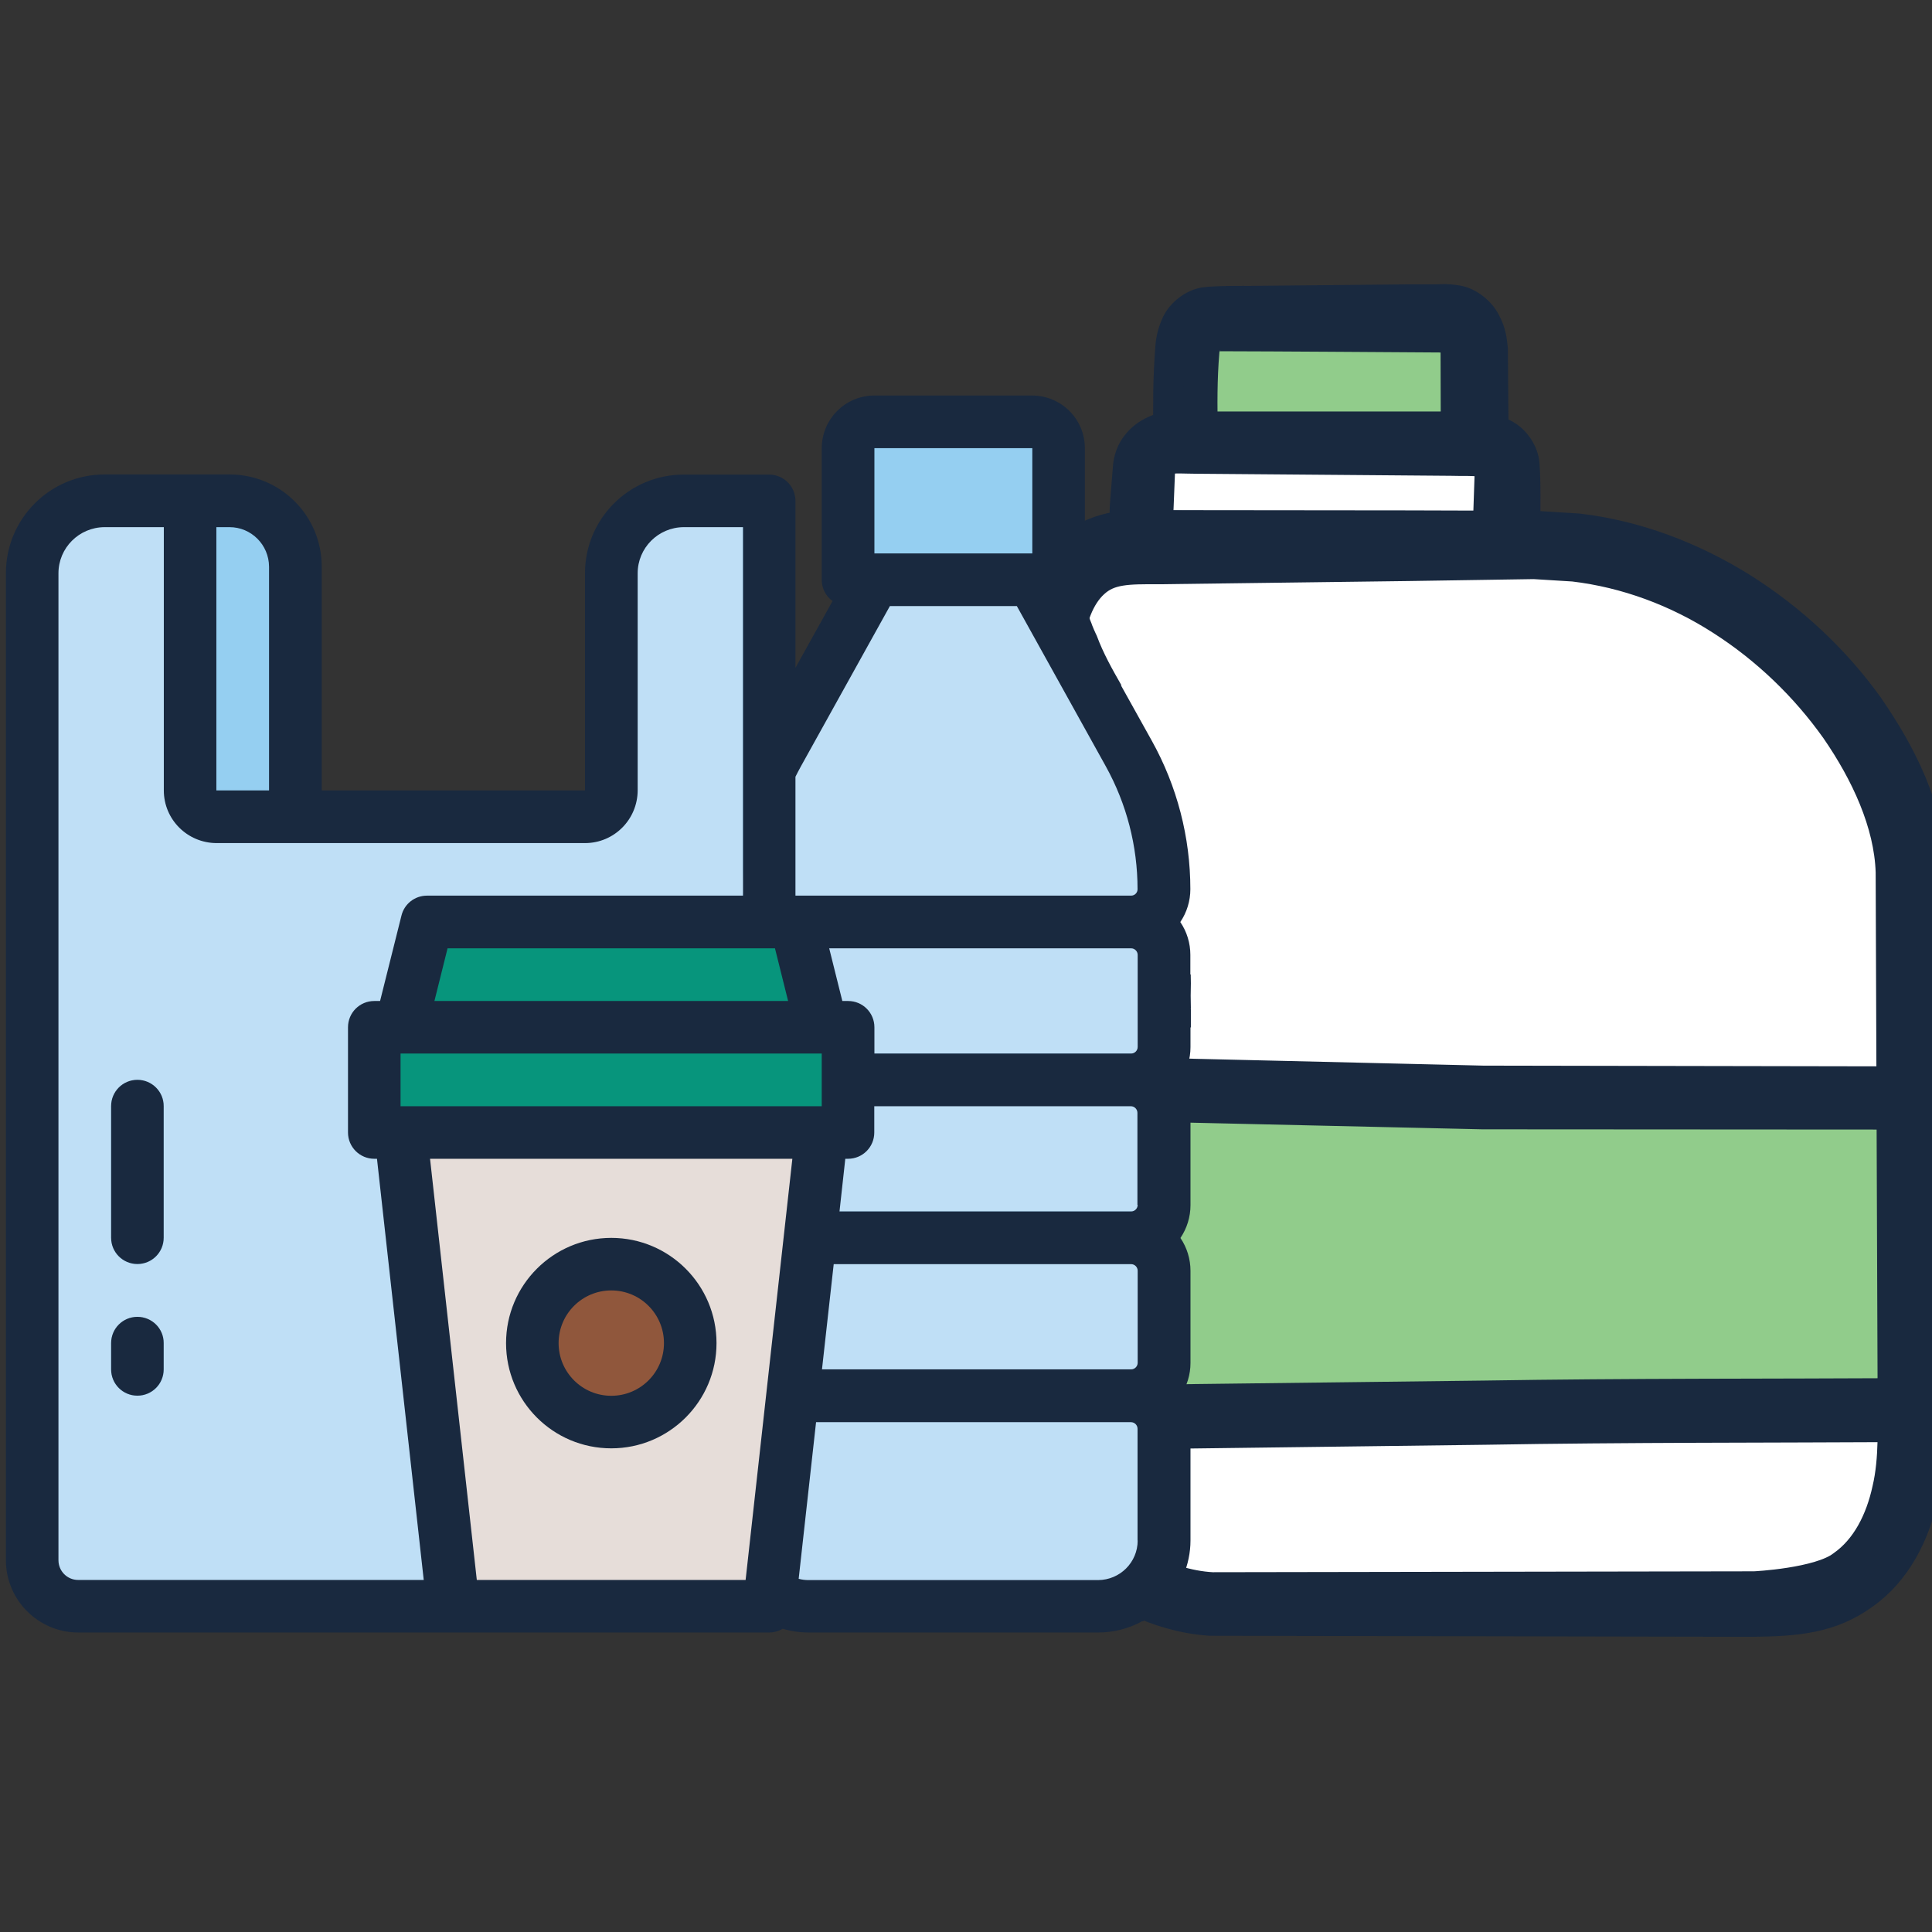 <svg xmlns="http://www.w3.org/2000/svg" fill="none" viewBox="0 0 120 120" height="120" width="120">
<rect x="0" y="0" width="120" height="120" fill="#333333" stroke="none"/>
<g clip-path="url(#clip0_2967_118544)">
<path stroke-miterlimit="10" stroke-width="1.892" stroke="#19293F" fill="#91CC8B" d="M73.815 31.976C73.687 29.248 73.495 24.752 73.743 21.736C73.815 20.832 74.135 19.792 75.431 19.784C79.335 19.76 84.271 19.784 89.871 19.76C91.127 19.752 91.631 20.824 91.599 22.392C91.559 24.464 91.631 28.624 91.631 31.976C85.623 31.976 79.823 31.976 73.815 31.976Z"></path>
<path stroke-miterlimit="10" stroke-width="1.892" stroke="#19293F" fill="#19293F" d="M92.71 21.679C92.662 21.167 92.598 20.607 92.262 20.007C91.974 19.407 91.254 18.799 90.542 18.671C89.718 18.535 89.47 18.623 89.006 18.607H87.734L82.646 18.655L77.558 18.703C77.558 18.703 75.55 18.679 74.79 18.791C74.102 18.903 73.382 19.479 73.094 20.087C72.806 20.687 72.718 21.247 72.694 21.735C72.558 23.479 72.558 25.191 72.582 26.911L72.694 30.751L72.718 31.399C72.718 31.447 72.742 31.775 72.806 32.023C72.87 32.287 72.966 32.535 73.07 32.759C79.166 32.959 85.414 33.135 91.638 33.159C92.286 33.159 92.798 32.623 92.798 31.975L92.71 21.679ZM74.838 31.207L74.702 26.879C74.654 25.183 74.654 23.511 74.79 21.879C74.814 21.519 74.878 21.231 74.966 21.079C75.078 20.919 75.102 20.919 75.23 20.879C75.318 20.855 82.638 20.903 82.638 20.903C82.638 20.903 90.006 20.951 90.022 20.951C90.11 20.999 90.134 20.975 90.222 21.127C90.31 21.263 90.398 21.575 90.422 21.887L90.446 30.839C85.278 30.855 80.126 31.007 74.838 31.207Z"></path>
<path stroke-miterlimit="10" stroke-width="1.892" stroke="#19293F" fill="white" d="M71.063 32.911C70.735 32.383 70.935 30.727 71.063 28.967C71.119 28.199 71.927 27.471 73.015 27.487C79.247 27.591 85.799 27.383 91.463 27.567C92.975 27.615 93.623 28.295 93.647 29.127C93.719 31.471 93.671 32.095 93.575 32.799C85.487 32.879 79.135 32.831 71.063 32.911Z"></path>
<path stroke-miterlimit="10" stroke-width="1.892" stroke="#19293F" fill="#19293F" d="M94.631 28.535C94.495 27.975 94.119 27.439 93.671 27.127C93.199 26.815 92.759 26.679 92.335 26.591C91.423 26.431 90.863 26.527 90.191 26.503H74.303C73.631 26.551 73.079 26.367 72.023 26.639C71.127 26.927 70.215 27.687 70.079 28.919L69.919 30.903C69.895 31.239 69.855 31.599 69.871 31.975C69.935 33.503 70.343 33.695 70.543 33.831L93.575 33.991H93.711C94.271 33.991 94.735 33.543 94.735 32.983V32.935C94.719 32.239 94.783 29.183 94.631 28.535ZM92.407 33.095C85.575 32.943 78.735 32.791 71.903 32.639C71.951 31.439 71.999 30.239 72.047 29.039C72.023 28.903 72.271 28.615 72.607 28.527C72.831 28.415 73.631 28.479 74.279 28.479L82.199 28.543L90.119 28.607C90.743 28.631 91.527 28.583 91.927 28.671C92.399 28.783 92.527 28.935 92.551 29.047C92.535 29.431 92.527 29.823 92.511 30.215C92.479 31.191 92.447 32.151 92.407 33.095Z"></path>
<path stroke-miterlimit="10" stroke-width="1.892" stroke="#19293F" fill="white" d="M118.408 54.151C118.344 46.655 108.904 33.959 95.08 33.855C83.656 33.767 78.872 33.791 70.008 33.999C66.352 34.087 64.848 37.175 64.848 40.727C64.848 59.527 65.368 75.815 65.432 88.719C65.496 99.631 75.176 99.631 75.176 99.631H108.672C108.672 99.631 118.248 101.159 118.416 89.303C118.44 86.183 118.536 65.263 118.408 54.151ZM110.92 55.183C110.568 55.551 108.624 56.791 101.864 56.727C100.04 56.703 98.96 56.239 98.336 55.735C97.624 55.135 96.92 53.975 97.776 47.631C98.464 42.223 99.248 41.783 99.72 41.559C101.704 40.679 105.576 44.303 106.824 45.663C107.592 46.495 112.864 53.023 110.92 55.183Z"></path>
<path stroke-miterlimit="10" stroke-width="1.892" stroke="#19293F" fill="#91CC8B" d="M118.792 68.199C118.792 76.015 118.76 83.903 118.728 87.583C112.504 87.551 106.248 87.583 99.96 87.647C88.456 87.711 77.056 87.879 65.752 88.071C65.72 81.943 65.56 75.071 65.424 67.543C73.8 67.839 82.368 68.031 91.064 68.159C100.512 68.295 109.76 68.327 118.792 68.199Z"></path>
<path stroke-miterlimit="10" stroke-width="1.892" stroke="#19293F" fill="#19293F" d="M118.719 88.623C109.895 88.671 101.071 88.639 92.247 88.791L65.767 89.127C65.183 89.143 65.439 88.655 65.423 88.071C65.407 87.487 65.135 87.031 65.719 87.015H65.727L92.223 86.695C101.055 86.551 109.895 86.591 118.727 86.543C119.295 86.543 119.767 86.999 119.767 87.575C119.767 88.143 119.311 88.615 118.735 88.615L118.719 88.623Z"></path>
<path stroke-miterlimit="10" stroke-width="1.892" stroke="#19293F" fill="#19293F" d="M65.454 66.502L92.111 67.134L118.775 67.182H118.806C119.366 67.182 119.822 67.638 119.822 68.198C119.822 68.758 119.366 69.214 118.806 69.214L92.087 69.198L65.382 68.59C64.806 68.574 65.111 68.126 65.118 67.542C65.135 66.966 64.847 66.486 65.422 66.494L65.454 66.502Z"></path>
<path stroke-miterlimit="10" stroke-width="1.892" stroke="#19293F" fill="#19293F" d="M117.447 54.167C117.351 51.127 115.887 47.999 114.039 45.319C112.135 42.631 109.703 40.295 106.927 38.519C104.159 36.735 100.999 35.559 97.743 35.175L95.279 35.023L87.503 35.143L71.959 35.343C70.063 35.335 68.895 35.327 67.943 36.207C67.023 37.039 66.495 38.511 66.367 40.055C66.287 41.631 66.367 43.471 66.359 45.167L66.439 55.543L66.711 86.679C66.767 88.439 66.687 90.087 67.071 91.631C67.415 93.183 68.071 94.631 69.103 95.759C70.135 96.887 71.487 97.727 72.999 98.167C73.743 98.407 74.543 98.559 75.295 98.599L108.975 98.543C108.975 98.543 113.007 98.351 114.431 97.247C115.935 96.199 116.815 94.423 117.231 92.511C117.679 90.615 117.559 88.511 117.567 86.335L117.447 54.167ZM119.999 54.143L119.871 86.359C119.863 87.439 119.879 88.495 119.839 89.599C119.783 90.735 119.695 91.871 119.423 93.007C118.927 95.247 117.799 97.599 115.735 99.039C113.695 100.519 111.543 100.695 108.799 100.719L75.175 100.655C74.199 100.591 73.287 100.407 72.383 100.127C70.583 99.583 68.879 98.551 67.583 97.119C66.279 95.687 65.479 93.871 65.087 92.055C64.647 90.223 64.751 88.367 64.703 86.679L64.215 55.535L64.039 45.151C64.023 43.391 63.959 41.767 63.975 39.887C64.071 38.015 64.543 35.911 66.143 34.303C66.943 33.519 68.007 32.999 69.063 32.783C70.199 32.559 71.015 32.647 71.879 32.631L87.479 32.647L95.279 32.671L97.999 32.839C101.623 33.255 105.103 34.591 108.175 36.503C111.239 38.431 113.935 40.927 116.047 43.871C118.103 46.855 119.823 50.207 119.999 54.143Z"></path>
<path fill="white" d="M102.471 62.518C96.919 62.518 92.423 58.022 92.423 52.47V49.702C92.423 44.15 96.919 39.654 102.471 39.654C108.023 39.654 112.519 44.15 112.519 49.702V52.47C112.519 58.014 108.023 62.518 102.471 62.518Z"></path>
<path fill="#BFDFF6" d="M37.968 35.607V49.095C37.968 49.999 37.24 50.727 36.336 50.727H13.44C12.536 50.727 11.808 49.999 11.808 49.095V31.111H6.496C4.016 31.111 2 33.127 2 35.607V96.911C2 98.495 3.28 99.775 4.864 99.775H44.92C46.504 99.775 47.784 98.495 47.784 96.911V31.111H42.472C39.976 31.111 37.968 33.119 37.968 35.607Z"></path>
<path fill="#95CFF1" d="M11.807 31.111H14.263C16.519 31.111 18.351 32.943 18.351 35.199V50.727H13.439C12.535 50.727 11.807 49.999 11.807 49.095V31.111Z"></path>
<path fill="#95CFF1" d="M46.135 31.111H47.767V57.271H46.135V31.111Z"></path>
<path fill="#95CFF1" d="M8.534 78.518C7.63 78.518 6.902 77.79 6.902 76.886V68.71C6.902 67.806 7.63 67.078 8.534 67.078C9.438 67.078 10.166 67.806 10.166 68.71V76.878C10.174 77.782 9.438 78.518 8.534 78.518Z"></path>
<path fill="#95CFF1" d="M8.534 86.695C7.63 86.695 6.902 85.967 6.902 85.063V83.431C6.902 82.527 7.63 81.799 8.534 81.799C9.438 81.799 10.166 82.527 10.166 83.431V85.063C10.174 85.959 9.438 86.695 8.534 86.695Z"></path>
<path fill="#BFDFF6" d="M64.119 36.014H54.311L48.319 46.798C46.887 49.374 46.135 52.278 46.135 55.222C46.135 56.35 47.047 57.262 48.175 57.262H70.247C71.375 57.262 72.287 56.35 72.287 55.222C72.287 52.27 71.535 49.374 70.103 46.798L64.119 36.014Z"></path>
<path fill="#BFDFF6" d="M72.256 55.631C72.064 56.583 71.224 57.263 70.256 57.263H48.184C47.216 57.263 46.376 56.583 46.184 55.631H72.256Z"></path>
<path fill="#95CFF1" d="M54.312 26.207H64.12C65.024 26.207 65.752 26.935 65.752 27.839V36.015H52.68V27.839C52.68 26.935 53.408 26.207 54.312 26.207Z"></path>
<path fill="#BFDFF6" d="M48.183 76.877H70.255C71.383 76.877 72.295 77.789 72.295 78.917V84.637C72.295 85.765 71.383 86.677 70.255 86.677H48.183C47.055 86.677 46.143 85.765 46.143 84.637V78.917C46.135 77.797 47.055 76.877 48.183 76.877Z"></path>
<path fill="#BFDFF6" d="M48.183 67.07H70.255C71.383 67.07 72.295 67.982 72.295 69.11V74.83C72.295 75.958 71.383 76.87 70.255 76.87H48.183C47.055 76.87 46.143 75.958 46.143 74.83V69.118C46.135 67.99 47.055 67.07 48.183 67.07Z"></path>
<path fill="#BFDFF6" d="M48.183 57.262H70.255C71.383 57.262 72.295 58.174 72.295 59.302V65.022C72.295 66.15 71.383 67.062 70.255 67.062H48.183C47.055 67.062 46.143 66.15 46.143 65.022V59.302C46.135 58.182 47.055 57.262 48.183 57.262Z"></path>
<path fill="#BFDFF6" d="M68.207 99.766H50.223C47.967 99.766 46.135 97.933 46.135 95.677V88.725C46.135 87.597 47.047 86.686 48.175 86.686H70.247C71.375 86.686 72.287 87.597 72.287 88.725V95.677C72.295 97.942 70.463 99.766 68.207 99.766Z"></path>
<path fill="#95CFF1" d="M72.256 55.631C72.064 56.583 71.224 57.263 70.256 57.263H48.184C47.216 57.263 46.376 56.583 46.184 55.631H72.256Z"></path>
<path fill="#95CFF1" d="M72.215 65.438C72.023 66.389 71.183 67.07 70.215 67.07H48.143C47.175 67.07 46.335 66.389 46.143 65.438H72.215Z"></path>
<path fill="#95CFF1" d="M72.295 75.246C72.103 76.198 71.263 76.878 70.295 76.878H48.223C47.255 76.878 46.415 76.198 46.223 75.246H72.295Z"></path>
<path fill="#95CFF1" d="M72.295 85.055C72.103 86.007 71.263 86.687 70.295 86.687H48.223C47.255 86.687 46.415 86.007 46.223 85.055H72.295Z"></path>
<path fill="#95CFF1" d="M52.68 34.375H65.76V36.007H52.68V34.375Z"></path>
<path fill="#E6DDD9" d="M47.775 99.766H28.159L24.887 70.342H51.047L47.775 99.766Z"></path>
<path fill="#07957C" d="M24.887 63.806L26.519 57.27H49.407L51.039 63.806H24.887Z"></path>
<path fill="#90573C" d="M37.967 88.326C40.675 88.326 42.87 86.13 42.87 83.422C42.87 80.713 40.675 78.518 37.967 78.518C35.258 78.518 33.062 80.713 33.062 83.422C33.062 86.13 35.258 88.326 37.967 88.326Z"></path>
<path fill="#07957C" d="M23.248 63.807H52.672V70.343H23.248V63.807Z"></path>
<path fill="#19293F" d="M37.968 89.959C41.576 89.959 44.504 87.031 44.504 83.423C44.504 79.815 41.576 76.887 37.968 76.887C34.36 76.887 31.432 79.815 31.432 83.423C31.432 87.031 34.352 89.959 37.968 89.959ZM37.968 80.151C39.776 80.151 41.24 81.615 41.24 83.423C41.24 85.231 39.776 86.695 37.968 86.695C36.16 86.695 34.696 85.231 34.696 83.423C34.696 81.615 36.16 80.151 37.968 80.151Z"></path>
<path fill="#19293F" d="M73.959 62.686C73.959 62.662 73.967 62.646 73.967 62.622C73.951 62.102 73.951 61.59 73.967 61.078C73.967 60.918 73.959 60.758 73.959 60.59C73.959 60.574 73.967 60.55 73.967 60.534H73.935V59.31C73.935 58.582 73.719 57.87 73.311 57.27C73.719 56.662 73.935 55.958 73.935 55.23C73.935 52.006 73.111 48.83 71.543 46.014L69.623 42.566H69.655C69.079 41.558 68.519 40.566 68.119 39.478C68.103 39.446 68.087 39.414 68.071 39.382C67.983 39.198 67.903 39.006 67.823 38.806C67.815 38.79 67.815 38.766 67.807 38.75C67.727 38.574 67.663 38.398 67.623 38.214C67.567 38.062 67.527 37.91 67.503 37.75C67.415 37.502 67.359 37.246 67.359 36.99C67.359 36.734 67.375 36.478 67.399 36.23L67.343 36.382C67.367 36.262 67.383 36.15 67.383 36.03V27.838C67.383 26.03 65.919 24.574 64.111 24.566H54.311C52.503 24.566 51.047 26.03 51.039 27.838V36.014C51.039 36.534 51.287 37.022 51.711 37.334L49.407 41.478V31.11C49.407 30.206 48.671 29.478 47.775 29.478H42.463C39.079 29.478 36.335 32.222 36.335 35.606V49.094H19.983V35.19C19.983 32.03 17.423 29.47 14.263 29.47H6.495C3.111 29.47 0.367 32.214 0.367 35.598V96.902C0.367 99.382 2.383 101.398 4.863 101.398H47.775C48.071 101.398 48.359 101.318 48.615 101.166C49.135 101.318 49.679 101.398 50.223 101.398H68.207C69.167 101.398 70.111 101.158 70.951 100.694C70.967 100.702 70.975 100.702 70.991 100.71C71.031 100.686 71.063 100.646 71.103 100.622C71.223 100.542 71.343 100.462 71.463 100.382C71.543 100.31 71.631 100.23 71.719 100.166C71.727 100.15 72.079 99.862 72.079 99.862C72.151 99.798 72.223 99.758 72.295 99.702C72.399 99.574 72.519 99.462 72.639 99.342C72.671 99.302 72.703 99.254 72.735 99.214C72.767 99.15 72.791 99.086 72.839 99.03C72.911 98.934 72.983 98.846 73.055 98.75C73.063 98.742 73.063 98.734 73.071 98.726C73.119 98.598 73.167 98.478 73.231 98.358C73.319 98.198 73.407 98.046 73.487 97.886C73.783 97.19 73.943 96.438 73.943 95.678V88.734C73.943 88.006 73.727 87.294 73.319 86.694C73.727 86.086 73.943 85.382 73.943 84.654V78.934C73.943 78.206 73.727 77.494 73.319 76.894C73.727 76.286 73.943 75.582 73.943 74.854V69.118C73.943 68.39 73.727 67.678 73.319 67.078C73.727 66.47 73.943 65.766 73.943 65.038V63.814H73.967V62.686H73.959ZM54.311 27.838H64.119V34.374H54.311V27.838ZM48.135 58.902L48.951 62.174H26.983L27.799 58.902H48.135ZM51.039 65.438V68.71H24.879V65.438H51.039ZM13.439 32.742H14.255C15.607 32.742 16.703 33.838 16.711 35.198V49.094H13.439V32.742ZM4.855 98.134C4.175 98.134 3.631 97.582 3.631 96.91V35.606C3.631 34.03 4.911 32.75 6.495 32.742H10.175V49.094C10.175 50.902 11.639 52.358 13.447 52.366H36.335C38.143 52.366 39.599 50.902 39.607 49.094V35.606C39.607 34.03 40.887 32.75 42.471 32.742H46.151V55.63H26.519C25.767 55.63 25.111 56.142 24.935 56.87L23.607 62.174H23.247C22.343 62.174 21.615 62.902 21.615 63.806V70.342C21.615 71.246 22.351 71.974 23.247 71.974H23.415L26.319 98.134H4.855ZM46.311 98.134H29.615L26.711 71.974H49.215L46.311 98.134ZM70.663 95.686C70.663 97.038 69.567 98.134 68.207 98.142H50.223C50.015 98.142 49.807 98.118 49.607 98.062L50.687 88.334H70.247C70.471 88.334 70.655 88.518 70.655 88.742V95.686H70.663ZM70.663 84.646C70.663 84.87 70.479 85.054 70.255 85.054H51.055L51.783 78.518H70.255C70.479 78.518 70.663 78.702 70.663 78.926V84.646ZM70.663 74.838C70.663 75.062 70.479 75.246 70.255 75.246H52.143L52.503 71.974H52.671C53.575 71.974 54.303 71.246 54.303 70.342V68.71H70.239C70.463 68.71 70.647 68.894 70.647 69.118V74.838H70.663ZM70.663 65.03C70.663 65.254 70.479 65.438 70.255 65.438H54.311V63.806C54.311 62.902 53.583 62.174 52.679 62.174H52.319L51.503 58.902H70.255C70.479 58.902 70.663 59.086 70.663 59.31V65.03ZM70.255 55.63H49.407V48.246C49.519 48.022 49.631 47.806 49.751 47.59L55.271 37.646H63.159L68.679 47.59C69.975 49.926 70.655 52.55 70.655 55.222C70.663 55.446 70.479 55.63 70.255 55.63Z"></path>
<path fill="#19293F" d="M8.534 67.07C7.63 67.07 6.902 67.798 6.902 68.702V76.878C6.902 77.782 7.63 78.51 8.534 78.51C9.438 78.51 10.166 77.782 10.166 76.878V68.71C10.174 67.806 9.438 67.07 8.534 67.07Z"></path>
<path fill="#19293F" d="M8.534 81.791C7.63 81.791 6.902 82.519 6.902 83.423V85.055C6.902 85.959 7.63 86.687 8.534 86.687C9.438 86.687 10.166 85.959 10.166 85.055V83.423C10.174 82.519 9.438 81.791 8.534 81.791Z"></path>
</g>
<defs>
<clipPath id="clip0_2967_118544">
<rect fill="white" height="120" width="120"></rect>
</clipPath>
</defs>
</svg>
